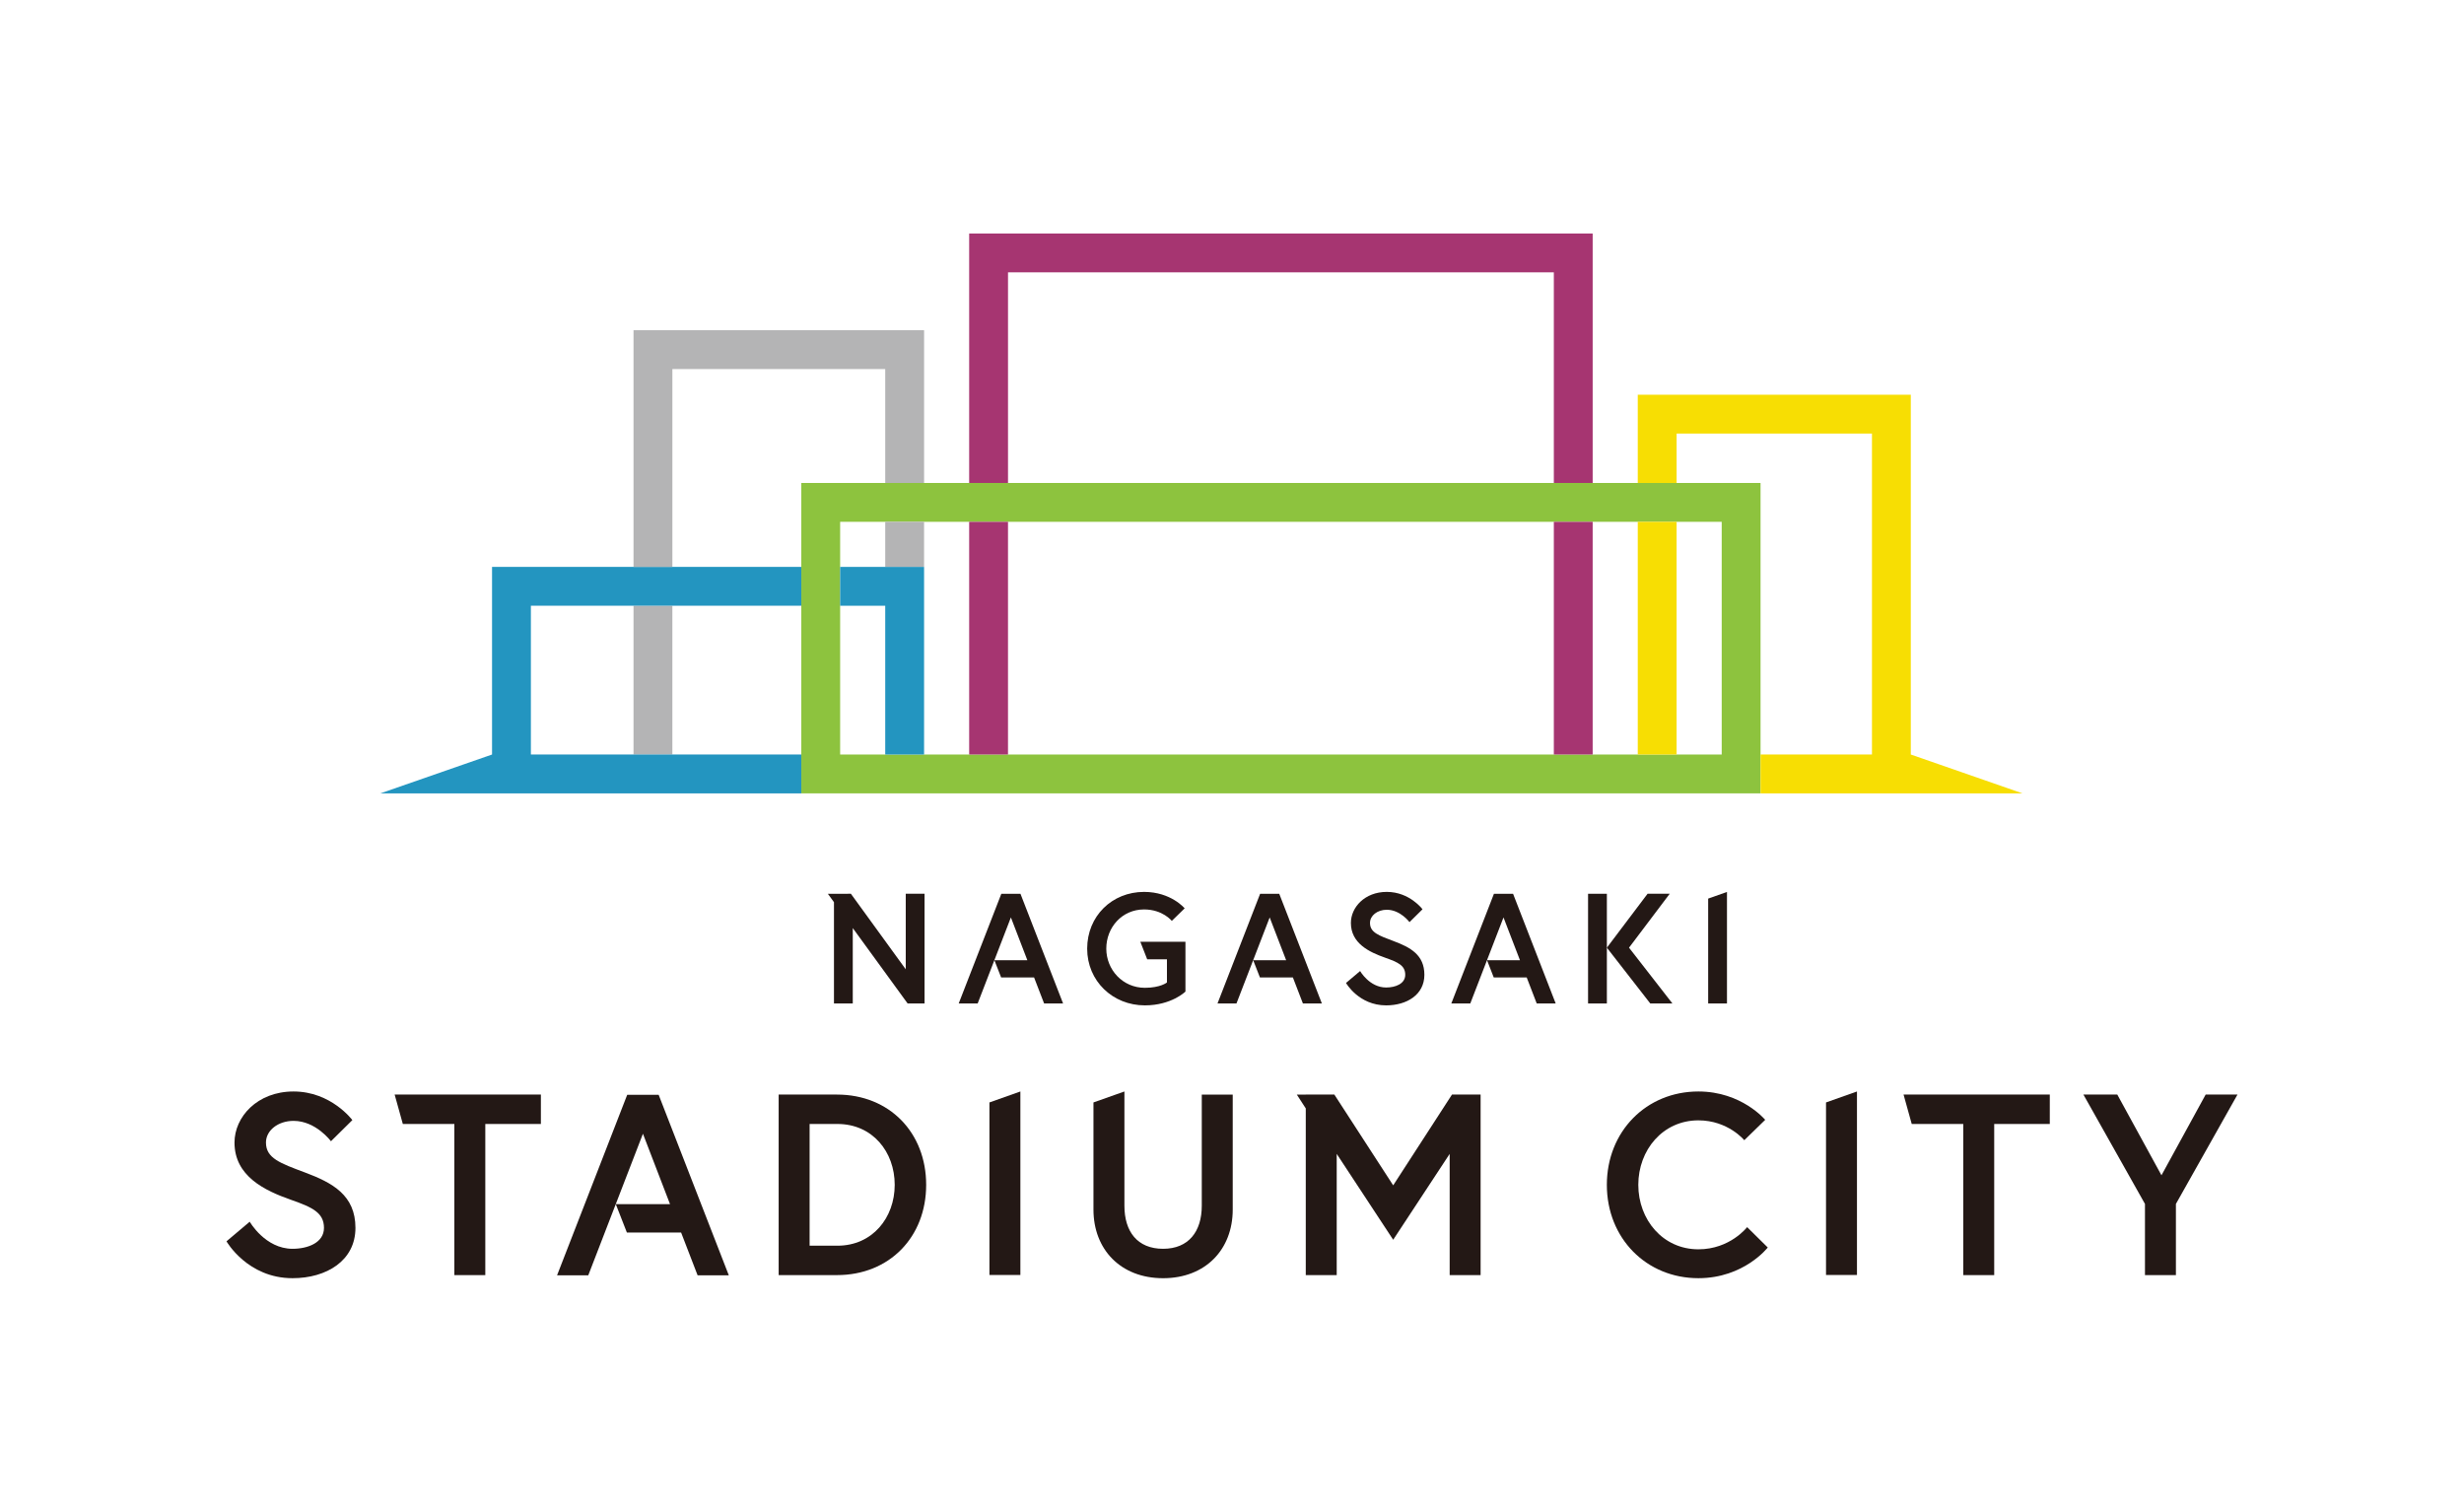 <?xml version="1.0" encoding="UTF-8"?>
<svg id="_x34_46-237" xmlns="http://www.w3.org/2000/svg" width="282" height="173" version="1.1" viewBox="0 0 282 173">
  <!-- Generator: Adobe Illustrator 29.7.1, SVG Export Plug-In . SVG Version: 2.1.1 Build 8)  -->
  <defs>
    <style>
      .st0 {
        fill: #f7de03;
      }

      .st1 {
        fill: #a63571;
      }

      .st2 {
        fill: #231815;
      }

      .st3 {
        fill: #8dc33e;
      }

      .st4 {
        fill: #2395c0;
      }

      .st5 {
        fill: #b4b4b5;
      }
    </style>
  </defs>
  <g>
    <path class="st2" d="M199.956,140.434l2.361,2.332s-2.715,3.512-7.939,3.512c-5.962,0-10.477-4.575-10.477-10.684,0-6.109,4.516-10.684,10.477-10.684,4.958,0,7.644,3.247,7.644,3.247l-2.391,2.331s-1.859-2.273-5.253-2.273c-4.073,0-6.877,3.394-6.877,7.379s2.804,7.379,6.877,7.379c3.63,0,5.578-2.538,5.578-2.538Z"/>
    <polygon class="st2" points="208.984 126.165 208.984 145.913 212.526 145.913 212.526 124.91 208.984 126.165"/>
    <polygon class="st2" points="217.858 125.264 218.794 128.629 224.692 128.629 224.692 145.924 228.233 145.924 228.233 128.629 234.595 128.629 234.595 125.264 217.858 125.264"/>
    <polygon class="st2" points="252.434 125.264 247.376 134.502 242.32 125.264 238.442 125.264 245.487 137.778 245.487 145.924 249.029 145.924 249.029 137.778 256.076 125.264 252.434 125.264"/>
    <g>
      <path class="st2" d="M33.302,137.306c-3.04-1.062-6.464-2.715-6.464-6.552,0-2.922,2.597-5.844,6.759-5.844,4.309,0,6.729,3.276,6.729,3.276l-2.45,2.42s-1.712-2.332-4.28-2.332c-1.771,0-3.158,1.092-3.158,2.479,0,1.8,1.623,2.361,4.457,3.424,3.158,1.181,5.785,2.597,5.785,6.346s-3.306,5.755-7.202,5.755c-5.165,0-7.556-4.22-7.556-4.22l2.656-2.243s1.771,3.099,4.899,3.099c1.771,0,3.601-.708,3.601-2.391,0-1.741-1.328-2.361-3.778-3.217Z"/>
      <path class="st2" d="M105.998,135.594c0,5.962-4.191,10.33-10.212,10.33h-6.67v-20.66h6.67c6.021,0,10.212,4.368,10.212,10.33ZM102.398,135.594c0-3.778-2.538-6.965-6.552-6.965h-3.188v13.931h3.188c4.014,0,6.552-3.217,6.552-6.966Z"/>
      <polygon class="st2" points="113.238 126.165 113.238 145.913 116.78 145.913 116.78 124.91 113.238 126.165"/>
      <path class="st2" d="M137.541,125.264v12.721c0,2.951-1.505,4.929-4.427,4.929-2.952,0-4.427-1.978-4.427-4.929v-13.075l-3.542,1.255v12.264c0,4.545,3.099,7.851,7.969,7.851,4.87,0,7.969-3.306,7.969-7.851v-13.164h-3.542Z"/>
      <polygon class="st2" points="45.166 125.264 46.103 128.629 52 128.629 52 145.924 55.542 145.924 55.542 128.629 61.903 128.629 61.903 125.264 45.166 125.264"/>
      <polygon class="st2" points="166.177 125.264 159.448 135.653 152.713 125.264 149.443 125.264 149.443 125.271 148.42 125.271 149.443 126.848 149.443 145.924 152.984 145.924 152.984 132.052 159.448 141.881 165.912 132.052 165.912 145.924 169.453 145.924 169.453 125.264 166.177 125.264"/>
      <polygon class="st2" points="75.383 125.291 71.782 125.291 63.754 145.95 67.326 145.95 73.583 129.747 76.682 137.804 70.477 137.804 71.745 141.051 77.951 141.051 79.84 145.95 83.411 145.95 75.383 125.291"/>
    </g>
  </g>
  <g>
    <g>
      <path class="st2" d="M158.535,109.602c-1.847-.646-3.928-1.65-3.928-3.982,0-1.776,1.578-3.551,4.107-3.551,2.619,0,4.089,1.991,4.089,1.991l-1.489,1.471s-1.04-1.417-2.601-1.417c-1.076,0-1.919.664-1.919,1.507,0,1.094.986,1.435,2.708,2.081,1.919.717,3.515,1.578,3.515,3.856s-2.009,3.498-4.377,3.498c-3.139,0-4.592-2.565-4.592-2.565l1.614-1.363s1.076,1.883,2.977,1.883c1.076,0,2.188-.43,2.188-1.453,0-1.058-.807-1.435-2.296-1.955Z"/>
      <path class="st2" d="M183.903,114.839h-2.152v-12.555h2.152v12.555Z"/>
      <polygon class="st2" points="188.561 102.283 183.903 108.454 188.871 114.839 191.406 114.839 186.438 108.454 191.096 102.283 188.561 102.283"/>
      <polygon class="st2" points="195.497 102.837 195.497 114.839 197.649 114.839 197.649 102.075 195.497 102.837"/>
      <path class="st2" d="M130.507,107.772l.785,2.009h2.262v2.655s-.735.61-2.529.61c-2.529,0-4.412-2.063-4.412-4.484,0-2.422,1.794-4.484,4.323-4.484,2.134,0,3.175,1.309,3.175,1.309l1.471-1.435s-1.56-1.883-4.646-1.883c-3.677,0-6.511,2.78-6.511,6.493,0,3.713,2.924,6.493,6.601,6.493,3.049,0,4.646-1.578,4.646-1.578v-5.704h-5.163Z"/>
      <polygon class="st2" points="105.813 114.839 105.813 102.283 103.661 102.283 103.661 110.929 97.383 102.283 94.746 102.284 95.446 103.245 95.446 114.839 97.598 114.839 97.598 106.211 103.876 114.839 105.813 114.839"/>
      <polygon class="st2" points="116.789 102.284 114.601 102.284 109.722 114.839 111.892 114.839 115.695 104.992 117.578 109.888 113.807 109.888 114.578 111.861 118.349 111.861 119.497 114.839 121.668 114.839 116.789 102.284"/>
      <polygon class="st2" points="146.407 102.284 144.219 102.284 139.34 114.839 141.511 114.839 145.313 104.992 147.196 109.888 143.426 109.888 144.196 111.861 147.968 111.861 149.116 114.839 151.286 114.839 146.407 102.284"/>
      <polygon class="st2" points="173.168 102.284 170.979 102.284 166.1 114.839 168.271 114.839 172.073 104.992 173.957 109.888 170.186 109.888 170.956 111.861 174.728 111.861 175.876 114.839 178.046 114.839 173.168 102.284"/>
    </g>
    <g>
      <rect class="st5" x="72.506" y="69.323" width="4.445" height="17.025"/>
      <path class="st3" d="M201.491,90.793h-109.783v-35.522h109.783v35.522ZM96.153,86.348h100.893v-26.631h-100.893v26.631Z"/>
      <g>
        <polygon class="st0" points="231.464 90.793 218.688 86.348 218.688 86.348 218.688 45.171 187.439 45.171 187.439 55.271 191.885 55.271 191.885 49.617 214.243 49.617 214.243 86.348 201.491 86.348 201.491 90.793 214.243 90.793 214.243 90.793 231.464 90.793"/>
        <rect class="st0" x="187.439" y="59.717" width="4.445" height="26.631"/>
      </g>
      <polygon class="st4" points="91.707 86.348 60.759 86.348 60.759 86.348 60.759 69.323 91.707 69.323 91.707 64.877 56.313 64.877 56.313 86.348 43.538 90.793 60.759 90.793 60.759 90.793 91.707 90.793 91.707 86.348"/>
      <g>
        <polygon class="st5" points="101.313 55.271 105.759 55.271 105.759 37.79 72.506 37.79 72.506 64.877 76.952 64.877 76.952 42.236 101.313 42.236 101.313 55.271"/>
        <rect class="st5" x="101.313" y="59.717" width="4.445" height="5.16"/>
      </g>
      <polygon class="st1" points="115.365 55.271 115.365 31.167 177.833 31.167 177.833 55.271 182.279 55.271 182.279 26.722 110.919 26.722 110.919 55.271 115.365 55.271"/>
      <g>
        <rect class="st1" x="110.919" y="59.717" width="4.445" height="26.631"/>
        <rect class="st1" x="177.833" y="59.717" width="4.445" height="26.631"/>
      </g>
      <polygon class="st4" points="101.313 86.348 105.759 86.348 105.759 64.877 96.153 64.877 96.153 69.323 101.313 69.323 101.313 86.348"/>
    </g>
  </g>
</svg>